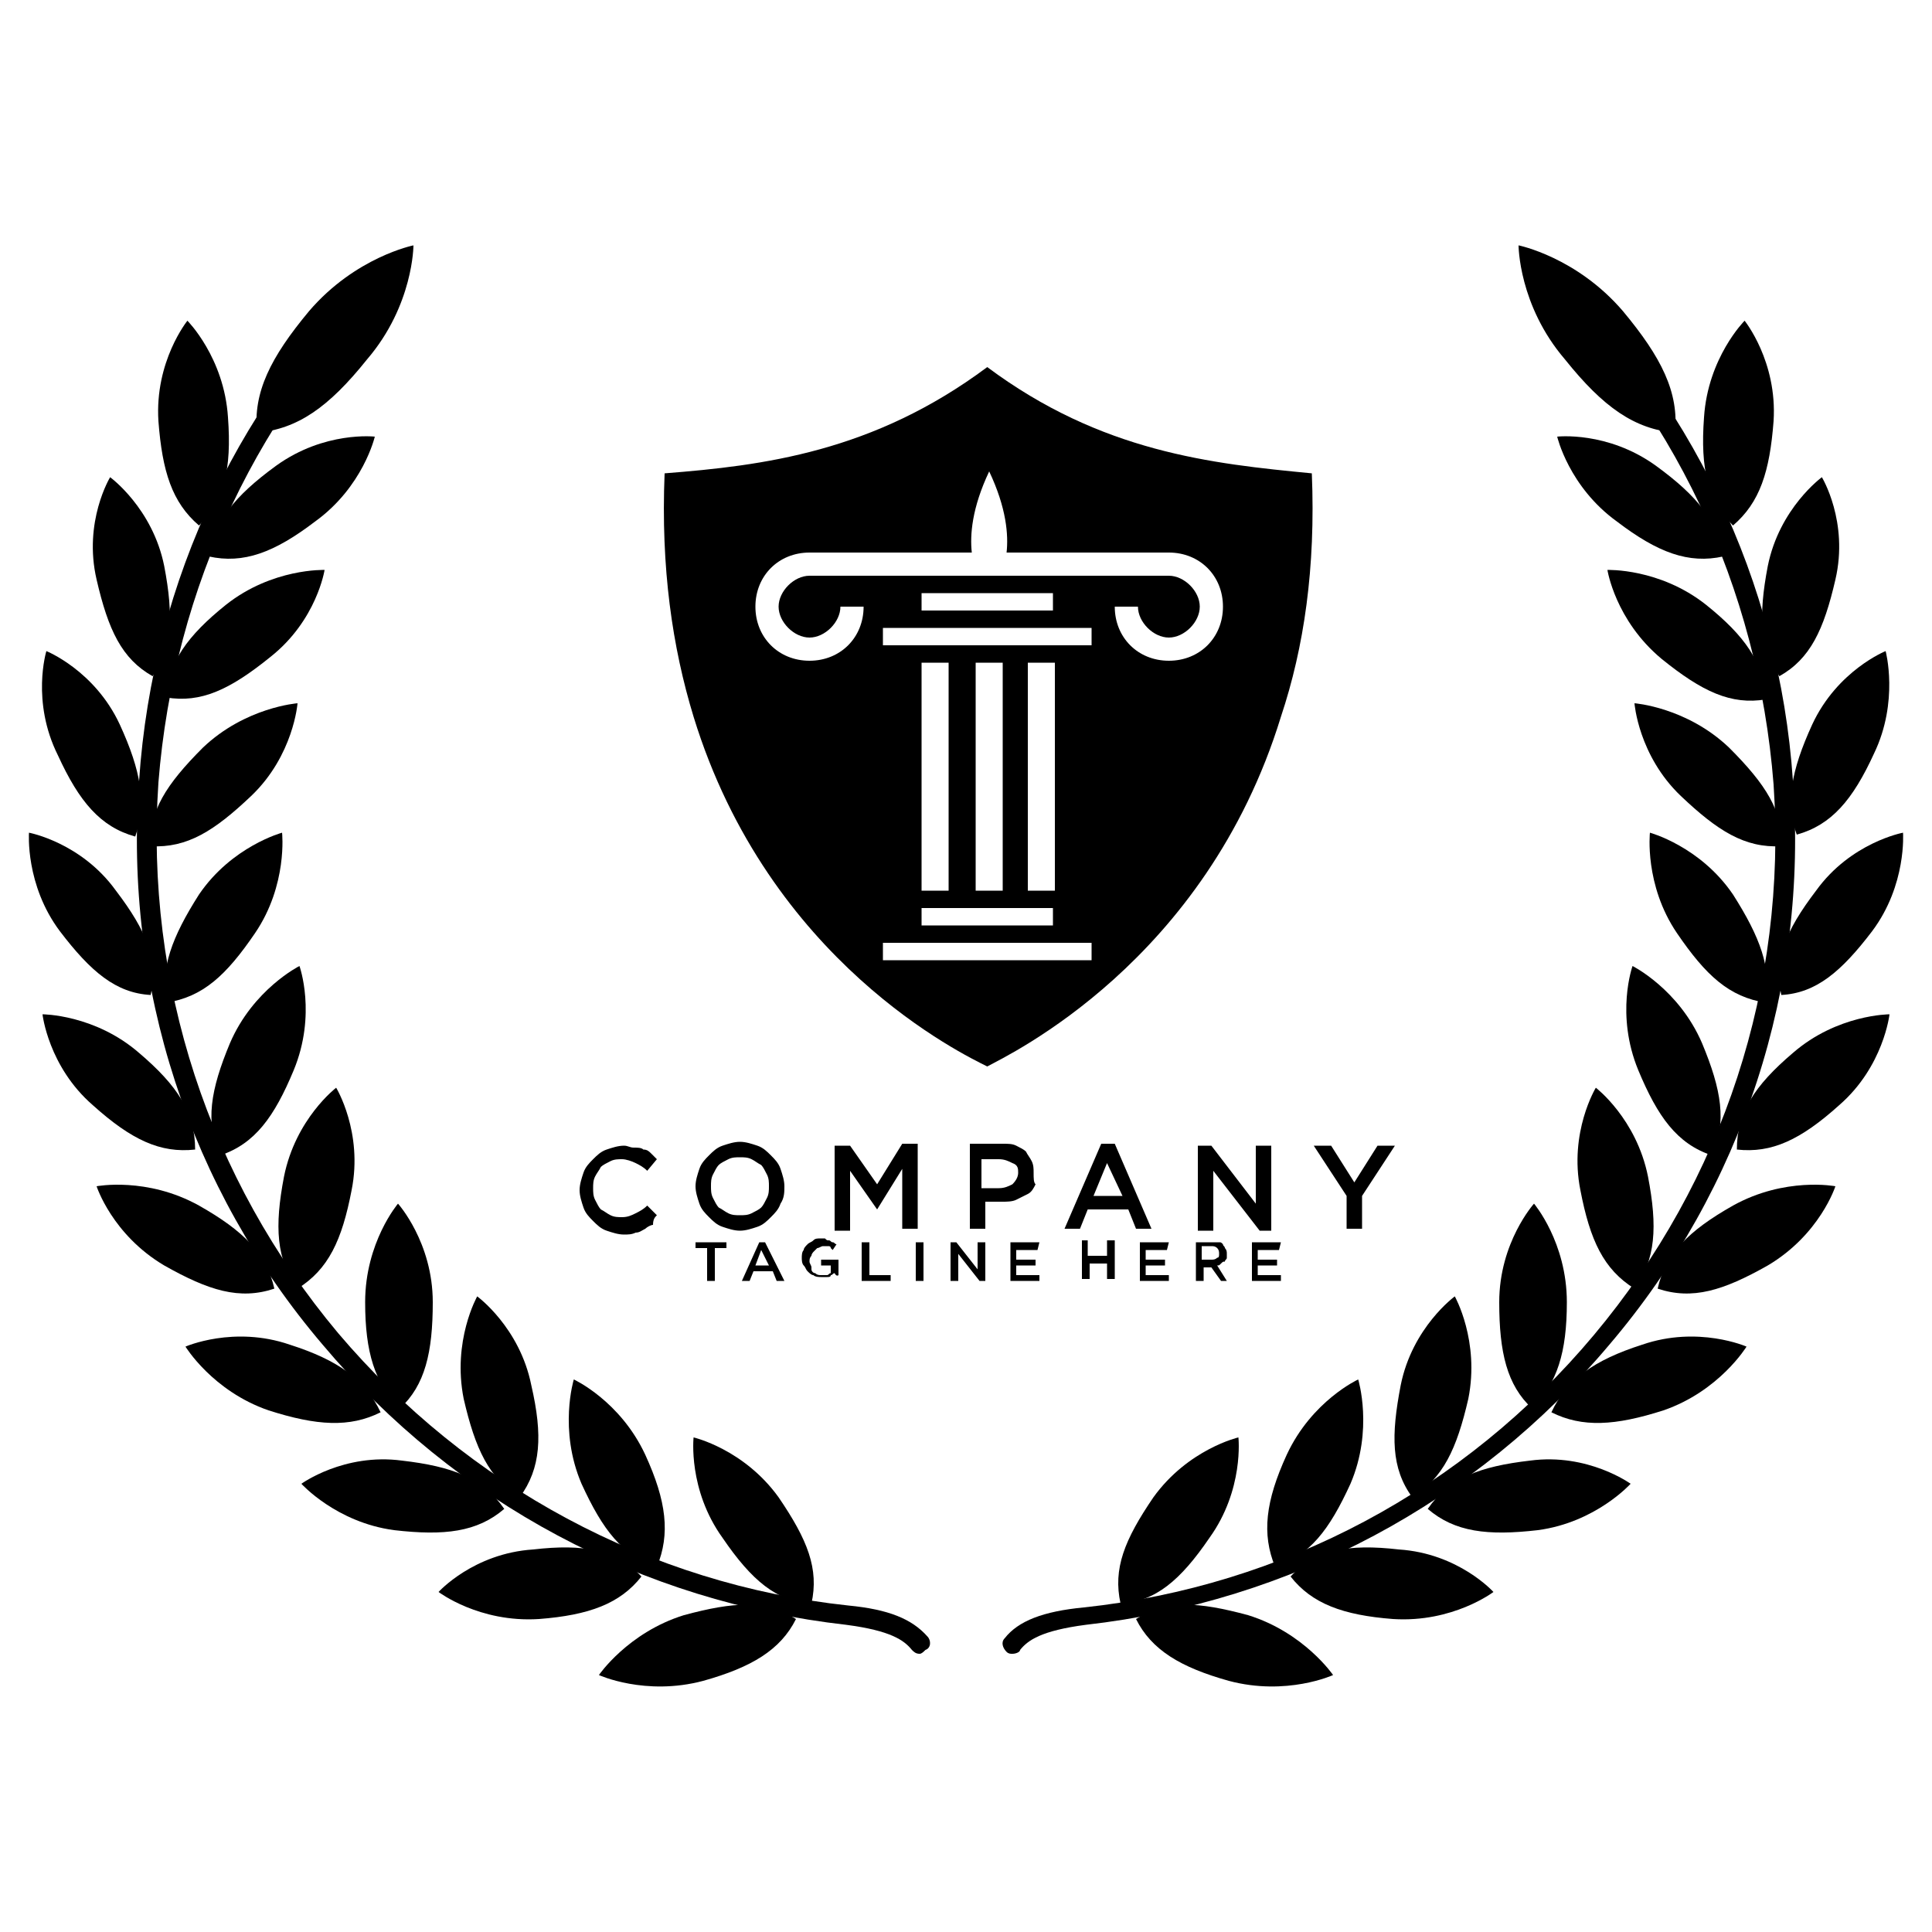 <svg xmlns="http://www.w3.org/2000/svg" viewBox="0 0 100 100"><g><path d="M52.4,85.6c-0.1,0-0.2,0-0.3-0.1c-0.2-0.2-0.3-0.5-0.1-0.7c0.7-0.9,2-1.4,4.1-1.6c10.3-1.1,19.7-6.1,26.4-14.1  c6.7-8,10-18.1,9.3-28.5C91,30.4,86.6,21,79.2,14.1c-0.2-0.2-0.2-0.5,0-0.7s0.5-0.2,0.7,0c7.6,7.1,12.2,16.7,12.9,27  c0.8,10.7-2.6,21.1-9.5,29.2c-6.9,8.2-16.5,13.3-27.1,14.5c-2.3,0.3-3,0.8-3.4,1.3C52.8,85.5,52.6,85.6,52.4,85.6L52.4,85.6z"></path><path d="M47.6,85.6c-0.2,0-0.3-0.1-0.4-0.2c-0.4-0.5-1.1-1-3.4-1.3c-10.6-1.2-20.2-6.3-27.1-14.5C9.8,61.5,6.4,51.1,7.2,40.4  c0.7-10.4,5.3-20,12.9-27c0.2-0.2,0.5-0.2,0.7,0c0.2,0.2,0.2,0.5,0,0.7C13.4,21,9,30.4,8.2,40.5C7.5,50.9,10.8,61,17.5,69  c6.7,7.9,16.1,13,26.4,14.1c2.1,0.2,3.3,0.7,4.1,1.6c0.2,0.2,0.2,0.6-0.1,0.7C47.8,85.5,47.7,85.6,47.6,85.6L47.6,85.6z"></path><path d="M62.6,79.6c1.8-2.5,1.5-5.2,1.5-5.2s-2.6,0.6-4.4,3.1c-1.5,2.2-2.1,3.7-1.7,5.5C59.8,82.9,61.1,81.8,62.6,79.6z"></path><path d="M64.6,83.6c2.9,0.9,4.4,3.1,4.4,3.1s-2.4,1.1-5.4,0.3c-2.5-0.7-4-1.6-4.8-3.2C60.4,82.8,62,82.9,64.6,83.6L64.6,83.6z"></path><path d="M69.9,76.8c1.2-2.8,0.4-5.4,0.4-5.4s-2.4,1.1-3.7,3.9c-1.1,2.4-1.3,4.1-0.6,5.8C67.8,80.5,68.8,79.2,69.9,76.8z"></path><path d="M72.4,80.2c3.1,0.2,4.9,2.2,4.9,2.2s-2.1,1.6-5.2,1.4c-2.6-0.2-4.2-0.8-5.3-2.2C68.1,80.2,69.8,79.9,72.4,80.2L72.4,80.2z"></path><path d="M76,72.4c0.6-3-0.7-5.3-0.7-5.3s-2.2,1.6-2.8,4.6C72,74.3,72,76,73.1,77.5C74.7,76.5,75.4,75,76,72.4L76,72.4z"></path><path d="M79.2,75.6c3-0.4,5.2,1.2,5.2,1.2s-1.8,2-4.8,2.4c-2.6,0.3-4.3,0.1-5.7-1.1C75,76.5,76.6,75.9,79.2,75.6z"></path><path d="M81.1,67.4c0-3.1-1.7-5.1-1.7-5.1s-1.8,2-1.8,5.1c0,2.6,0.4,4.3,1.7,5.5C80.6,71.6,81.1,70,81.1,67.4L81.1,67.4z"></path><path d="M85,69.6c2.9-1,5.4,0.1,5.4,0.1S89,72,86.1,73c-2.5,0.8-4.2,0.9-5.8,0.1C81.1,71.4,82.5,70.4,85,69.6L85,69.6z"></path><path d="M85.3,60.9c-0.6-3-2.7-4.6-2.7-4.6s-1.4,2.3-0.8,5.3c0.5,2.6,1.2,4.1,2.8,5.1C85.7,65.2,85.8,63.5,85.3,60.9z"></path><path d="M89.7,62.4c2.7-1.5,5.3-1,5.3-1s-0.8,2.5-3.5,4.1c-2.3,1.3-3.9,1.8-5.7,1.2C86.2,64.9,87.4,63.7,89.7,62.4L89.7,62.4z"></path><path d="M88.1,54c-1.2-2.8-3.6-4-3.6-4s-0.9,2.5,0.3,5.4c1,2.4,2,3.8,3.8,4.4C89.4,58.1,89.1,56.4,88.1,54L88.1,54z"></path><path d="M92.8,54.5c2.3-2,5-2,5-2s-0.3,2.7-2.6,4.7c-2,1.8-3.5,2.5-5.3,2.3C89.9,57.6,90.8,56.2,92.8,54.5z"></path><path d="M89.7,46.3c-1.7-2.5-4.3-3.2-4.3-3.2s-0.3,2.7,1.4,5.2c1.5,2.2,2.7,3.3,4.6,3.6C91.7,50.1,91.1,48.5,89.7,46.3z"></path><path d="M94,46.1c1.8-2.5,4.5-3,4.5-3s0.2,2.7-1.6,5.1c-1.6,2.1-2.9,3.2-4.7,3.3C91.8,49.7,92.4,48.2,94,46.1L94,46.1z"></path><path d="M89.5,38.7c-2.2-2.1-4.9-2.3-4.9-2.3s0.2,2.7,2.4,4.8c1.9,1.8,3.3,2.7,5.2,2.6C92.3,42,91.4,40.6,89.5,38.7L89.5,38.7z"></path><path d="M93.8,37.5c1.3-2.8,3.8-3.8,3.8-3.8s0.7,2.6-0.6,5.3c-1.1,2.4-2.2,3.7-4,4.2C92.4,41.6,92.7,39.9,93.8,37.5L93.8,37.5z"></path><path d="M88.3,31.3c-2.4-1.9-5.1-1.8-5.1-1.8s0.4,2.6,2.8,4.6c2.1,1.7,3.6,2.4,5.4,2.1C91.3,34.3,90.3,32.9,88.3,31.3L88.3,31.3z"></path><path d="M91.5,29.3c0.6-3,2.8-4.6,2.8-4.6S95.7,27,95,30c-0.6,2.6-1.3,4.1-2.9,5C91.1,33.6,91,31.9,91.5,29.3L91.5,29.3z"></path><path d="M85.7,24.1c-2.5-1.8-5.1-1.5-5.1-1.5s0.6,2.6,3.1,4.4c2.1,1.6,3.7,2.2,5.5,1.8C88.9,27,87.9,25.7,85.7,24.1z"></path><path d="M88.2,21.6c0.2-3.1,2.1-5,2.1-5s1.7,2.1,1.5,5.2c-0.2,2.6-0.7,4.2-2.1,5.4C88.4,25.9,88,24.3,88.2,21.6z"></path><path d="M81,18.6c-2.4-2.8-2.4-5.9-2.4-5.9s3,0.6,5.4,3.4c2,2.4,2.9,4.2,2.7,6.3C84.6,22.2,83,21.1,81,18.6z"></path><path d="M37.4,79.6c-1.8-2.5-1.5-5.2-1.5-5.2s2.6,0.6,4.4,3.1c1.5,2.2,2.1,3.7,1.7,5.5C40.2,82.9,38.9,81.8,37.4,79.6z"></path><path d="M35.4,83.6c-2.9,0.9-4.4,3.1-4.4,3.1s2.4,1.1,5.4,0.3c2.5-0.7,4-1.6,4.8-3.2C39.6,82.8,38,82.9,35.4,83.6L35.4,83.6z"></path><path d="M30.1,76.8c-1.2-2.8-0.4-5.4-0.4-5.4s2.4,1.1,3.7,3.9c1.1,2.4,1.3,4.1,0.6,5.8C32.2,80.5,31.2,79.2,30.1,76.8z"></path><path d="M27.6,80.2c-3.1,0.2-4.9,2.2-4.9,2.2s2.1,1.6,5.2,1.4c2.6-0.2,4.2-0.8,5.3-2.2C31.9,80.2,30.2,79.9,27.6,80.2L27.6,80.2z"></path><path d="M24,72.4c-0.6-3,0.7-5.3,0.7-5.3s2.2,1.6,2.8,4.6c0.6,2.6,0.5,4.3-0.6,5.8C25.3,76.5,24.6,75,24,72.4L24,72.4z"></path><path d="M20.8,75.6c-3-0.4-5.2,1.2-5.2,1.2s1.8,2,4.8,2.4c2.6,0.3,4.3,0.1,5.7-1.1C25,76.5,23.4,75.9,20.8,75.6z"></path><path d="M18.9,67.4c0-3.1,1.7-5.1,1.7-5.1s1.8,2,1.8,5.1c0,2.6-0.4,4.3-1.7,5.5C19.4,71.6,18.9,70,18.9,67.4L18.9,67.4z"></path><path d="M15,69.6c-2.9-1-5.4,0.1-5.4,0.1S11,72,13.9,73c2.5,0.8,4.2,0.9,5.8,0.1C18.9,71.4,17.5,70.4,15,69.6L15,69.6z"></path><path d="M14.7,60.9c0.6-3,2.7-4.6,2.7-4.6s1.4,2.3,0.8,5.3c-0.5,2.6-1.2,4.1-2.8,5.1C14.3,65.2,14.2,63.5,14.7,60.9z"></path><path d="M10.3,62.4c-2.7-1.5-5.3-1-5.3-1s0.8,2.5,3.5,4.1c2.3,1.3,3.9,1.8,5.7,1.2C13.8,64.9,12.6,63.7,10.3,62.4L10.3,62.4z"></path><path d="M11.9,54c1.2-2.8,3.6-4,3.6-4s0.9,2.5-0.3,5.4c-1,2.4-2,3.8-3.8,4.4C10.6,58.1,10.9,56.4,11.9,54L11.9,54z"></path><path d="M7.2,54.5c-2.3-2-5-2-5-2s0.3,2.7,2.6,4.7c2,1.8,3.5,2.5,5.3,2.3C10.1,57.6,9.2,56.2,7.2,54.5z"></path><path d="M10.3,46.3c1.7-2.5,4.3-3.2,4.3-3.2s0.3,2.7-1.4,5.2c-1.5,2.2-2.7,3.3-4.6,3.6C8.3,50.1,8.9,48.5,10.3,46.3z"></path><path d="M6,46.1c-1.8-2.5-4.5-3-4.5-3s-0.2,2.7,1.6,5.1c1.6,2.1,2.9,3.2,4.7,3.3C8.2,49.7,7.6,48.2,6,46.1L6,46.1z"></path><path d="M10.5,38.7c2.2-2.1,4.9-2.3,4.9-2.3s-0.2,2.7-2.4,4.8c-1.9,1.8-3.3,2.7-5.2,2.6C7.7,42,8.6,40.6,10.5,38.7L10.5,38.7z"></path><path d="M6.2,37.5c-1.3-2.8-3.8-3.8-3.8-3.8S1.6,36.3,3,39.1c1.1,2.4,2.2,3.7,4,4.2C7.6,41.6,7.3,39.9,6.2,37.5L6.2,37.5z"></path><path d="M11.7,31.3c2.4-1.9,5.1-1.8,5.1-1.8S16.4,32.1,14,34c-2.1,1.7-3.6,2.4-5.4,2.1C8.7,34.3,9.7,32.9,11.7,31.3L11.7,31.3z"></path><path d="M8.5,29.3c-0.6-3-2.8-4.6-2.8-4.6S4.3,27,5,30c0.6,2.6,1.3,4.1,2.9,5C8.9,33.6,9,31.9,8.5,29.3L8.5,29.3z"></path><path d="M14.3,24.1c2.5-1.8,5.1-1.5,5.1-1.5s-0.6,2.6-3.1,4.4c-2.1,1.6-3.7,2.2-5.5,1.8C11.1,27,12.1,25.7,14.3,24.1z"></path><path d="M11.8,21.6c-0.2-3.1-2.1-5-2.1-5s-1.7,2.1-1.5,5.2c0.2,2.6,0.7,4.2,2.1,5.4C11.6,25.9,12,24.3,11.8,21.6z"></path><path d="M19,18.6c2.4-2.8,2.4-5.9,2.4-5.9s-3,0.6-5.4,3.4c-2,2.4-2.9,4.2-2.7,6.3C15.4,22.2,17,21.1,19,18.6z"></path><path d="M34,62.9l-0.5-0.5c-0.2,0.2-0.4,0.3-0.6,0.4c-0.2,0.1-0.4,0.2-0.7,0.2c-0.2,0-0.4,0-0.6-0.1c-0.2-0.1-0.3-0.2-0.5-0.3  c-0.1-0.1-0.2-0.3-0.3-0.5c-0.1-0.2-0.1-0.4-0.1-0.6c0-0.2,0-0.4,0.1-0.6c0.1-0.2,0.2-0.3,0.3-0.5c0.1-0.1,0.3-0.2,0.5-0.3  c0.2-0.1,0.4-0.1,0.6-0.1c0.2,0,0.5,0.1,0.7,0.2c0.2,0.1,0.4,0.2,0.6,0.4l0.5-0.6c-0.1-0.1-0.2-0.2-0.3-0.3  c-0.1-0.1-0.2-0.2-0.4-0.2c-0.1-0.1-0.3-0.1-0.5-0.1c-0.2,0-0.3-0.1-0.5-0.1c-0.3,0-0.6,0.1-0.9,0.2c-0.3,0.1-0.5,0.3-0.7,0.5  c-0.2,0.2-0.4,0.4-0.5,0.7c-0.1,0.3-0.2,0.6-0.2,0.9c0,0.3,0.1,0.6,0.2,0.9c0.1,0.3,0.3,0.5,0.5,0.7c0.2,0.2,0.4,0.4,0.7,0.5  c0.3,0.1,0.6,0.2,0.9,0.2c0.2,0,0.4,0,0.6-0.1c0.2,0,0.3-0.1,0.5-0.2c0.1-0.1,0.3-0.2,0.4-0.2C33.8,63.1,33.9,63,34,62.9L34,62.9  L34,62.9z M40.6,61.4c0-0.3-0.1-0.6-0.2-0.9c-0.1-0.3-0.3-0.5-0.5-0.7c-0.2-0.2-0.4-0.4-0.7-0.5c-0.3-0.1-0.6-0.2-0.9-0.2  c-0.3,0-0.6,0.1-0.9,0.2c-0.3,0.1-0.5,0.3-0.7,0.5c-0.2,0.2-0.4,0.4-0.5,0.7c-0.1,0.3-0.2,0.6-0.2,0.9c0,0.3,0.1,0.6,0.2,0.9  c0.1,0.3,0.3,0.5,0.5,0.7c0.2,0.2,0.4,0.4,0.7,0.5c0.3,0.1,0.6,0.2,0.9,0.2c0.3,0,0.6-0.1,0.9-0.2c0.3-0.1,0.5-0.3,0.7-0.5  c0.2-0.2,0.4-0.4,0.5-0.7C40.6,62,40.6,61.7,40.6,61.4L40.6,61.4L40.6,61.4z M39.8,61.4c0,0.2,0,0.4-0.1,0.6  c-0.1,0.2-0.2,0.4-0.3,0.5c-0.1,0.1-0.3,0.2-0.5,0.3c-0.2,0.1-0.4,0.1-0.6,0.1c-0.2,0-0.4,0-0.6-0.1c-0.2-0.1-0.3-0.2-0.5-0.3  c-0.1-0.1-0.2-0.3-0.3-0.5c-0.1-0.2-0.1-0.4-0.1-0.6c0-0.2,0-0.4,0.1-0.6c0.1-0.2,0.2-0.4,0.3-0.5c0.1-0.1,0.3-0.2,0.5-0.3  c0.2-0.1,0.4-0.1,0.6-0.1c0.2,0,0.4,0,0.6,0.1c0.2,0.1,0.3,0.2,0.5,0.3c0.1,0.1,0.2,0.3,0.3,0.5C39.8,61,39.8,61.2,39.8,61.4  L39.8,61.4z M46.7,60.5v3.1h0.8v-4.4h-0.8l-1.3,2.1L44,59.3h-0.8v4.4h0.8v-3.1l1.4,2h0L46.7,60.5L46.7,60.5L46.7,60.5z M53.5,60.7  c0-0.2,0-0.4-0.1-0.6c-0.1-0.2-0.2-0.3-0.3-0.5c-0.1-0.1-0.3-0.2-0.5-0.3c-0.2-0.1-0.4-0.1-0.7-0.1h-1.7v4.4h0.8v-1.4h0.9  c0.2,0,0.5,0,0.7-0.1c0.2-0.1,0.4-0.2,0.6-0.3c0.2-0.1,0.3-0.3,0.4-0.5C53.5,61.2,53.5,61,53.5,60.7L53.5,60.7L53.5,60.7z   M52.7,60.7c0,0.2-0.1,0.4-0.3,0.6c-0.2,0.1-0.4,0.2-0.7,0.2h-0.9V60h0.9c0.3,0,0.5,0.1,0.7,0.2C52.7,60.3,52.7,60.5,52.7,60.7  L52.7,60.7z M57.7,59.2H57l-1.9,4.4h0.8l0.4-1h2.1l0.4,1h0.8L57.7,59.2L57.7,59.2L57.7,59.2z M58.1,61.9h-1.5l0.7-1.7L58.1,61.9  L58.1,61.9L58.1,61.9z M65,62.3l-2.3-3H62v4.4h0.8v-3.1l2.4,3.1h0.6v-4.4H65L65,62.3L65,62.3L65,62.3z M70.5,61.9l1.7-2.6h-0.9  l-1.2,1.9l-1.2-1.9H68l1.7,2.6v1.7h0.8L70.5,61.9L70.5,61.9z"></path><path d="M37,64.6h0.6v-0.3H36v0.3h0.6v1.7H37L37,64.6L37,64.6L37,64.6z M39.6,64.3h-0.3l-0.9,2h0.4l0.2-0.5h1l0.2,0.5h0.4  L39.6,64.3z M39.8,65.5h-0.7l0.3-0.8L39.8,65.5L39.8,65.5z M43.4,66v-0.8h-0.9v0.3h0.5v0.4c-0.1,0-0.1,0.1-0.2,0.1  c-0.1,0-0.2,0-0.3,0c-0.1,0-0.2,0-0.3-0.1c-0.1,0-0.2-0.1-0.2-0.2C42,65.7,42,65.7,42,65.6c0-0.1-0.1-0.2-0.1-0.3s0-0.2,0.1-0.3  c0-0.1,0.1-0.2,0.1-0.2c0.1-0.1,0.1-0.1,0.2-0.2c0.1,0,0.2-0.1,0.3-0.1c0.1,0,0.1,0,0.2,0c0.1,0,0.1,0,0.1,0c0,0,0.1,0,0.1,0.1  c0,0,0.1,0.1,0.1,0.1l0.2-0.3c-0.1,0-0.1-0.1-0.2-0.1c-0.1,0-0.1-0.1-0.2-0.1c-0.1,0-0.1,0-0.2-0.1c-0.1,0-0.1,0-0.2,0  c-0.2,0-0.3,0-0.4,0.1c-0.1,0.1-0.2,0.1-0.3,0.2c-0.1,0.1-0.2,0.2-0.2,0.3c-0.1,0.1-0.1,0.3-0.1,0.4s0,0.3,0.1,0.4  c0.1,0.1,0.1,0.2,0.2,0.3c0.1,0.1,0.2,0.2,0.3,0.2c0.1,0.1,0.3,0.1,0.4,0.1c0.1,0,0.2,0,0.3,0c0.1,0,0.2,0,0.2-0.1  c0.1,0,0.1-0.1,0.2-0.1C43.3,66.1,43.4,66,43.4,66L43.4,66L43.4,66z M44.7,66.3h1.4V66h-1.1v-1.7h-0.4V66.3z M47.4,64.3v2h0.4v-2  H47.4z M50.6,65.7l-1.1-1.4h-0.3v2h0.4v-1.4l1.1,1.4h0.3v-2h-0.4V65.7z M53.8,64.3h-1.5v2h1.5V66h-1.2v-0.5h1v-0.3h-1v-0.5h1.1  L53.8,64.3L53.8,64.3L53.8,64.3z M57.3,65.4v0.8h0.4v-2h-0.4v0.8h-1v-0.8H56v2h0.4v-0.8H57.3z M60.5,64.3H59v2h1.5V66h-1.2v-0.5h1  v-0.3h-1v-0.5h1.1L60.5,64.3L60.5,64.3L60.5,64.3z M63.5,66.3L63,65.5c0.1,0,0.1,0,0.2-0.1s0.1-0.1,0.2-0.1c0-0.1,0.1-0.1,0.1-0.2  c0-0.1,0-0.1,0-0.2c0-0.1,0-0.2-0.1-0.3c0-0.1-0.1-0.1-0.1-0.2c-0.1-0.1-0.1-0.1-0.2-0.1c-0.1,0-0.2,0-0.3,0h-0.9v2h0.4v-0.7h0.4  l0.5,0.7L63.5,66.3L63.5,66.3L63.5,66.3z M63.1,64.9c0,0.1,0,0.2-0.1,0.2c-0.1,0.1-0.2,0.1-0.3,0.1h-0.5v-0.7h0.5  c0.1,0,0.2,0,0.3,0.1C63.1,64.7,63.1,64.8,63.1,64.9L63.1,64.9L63.1,64.9z M66.3,64.3h-1.5v2h1.5V66h-1.2v-0.5h1v-0.3h-1v-0.5h1.1  L66.3,64.3L66.3,64.3L66.3,64.3z"></path><path d="M67.9,24.5C62.7,24,57,23.4,51.1,19c-5.9,4.4-11.6,5.1-16.7,5.5c-0.2,4.9,0.4,9,1.5,12.6h0c3.9,12.7,14,17.5,15.2,18.1  c0,0,0,0,0,0c1.1-0.6,11.3-5.4,15.2-18.1C67.5,33.5,68.1,29.4,67.9,24.5L67.9,24.5z M56.6,49.7H45.7v-0.9h10.8V49.7z M54.5,47v0.9  h-6.8V47H54.5z M50.5,46.1V34.3h1.4v11.8H50.5z M53.2,46.1V34.3h1.4v11.8H53.2z M49.1,46.1h-1.4V34.3h1.4V46.1z M56.6,33.4H45.7  v-0.9h10.8V33.4z M47.7,31.6v-0.9h6.8v0.9H47.7z M62.5,33.4c-0.5,0.5-1.2,0.8-2,0.8s-1.5-0.3-2-0.8c-0.5-0.5-0.8-1.2-0.8-2h1.2  c0,0.4,0.2,0.8,0.5,1.1c0.3,0.3,0.7,0.5,1.1,0.5s0.8-0.2,1.1-0.5c0.3-0.3,0.5-0.7,0.5-1.1c0-0.4-0.2-0.8-0.5-1.1  c-0.3-0.3-0.7-0.5-1.1-0.5h-9.2c-0.1,0-0.1,0-0.2,0h-9.2c-0.4,0-0.8,0.2-1.1,0.5c-0.3,0.3-0.5,0.7-0.5,1.1c0,0.4,0.2,0.8,0.5,1.1  c0.3,0.3,0.7,0.5,1.1,0.5c0.4,0,0.8-0.2,1.1-0.5c0.3-0.3,0.5-0.7,0.5-1.1h1.2c0,0.8-0.3,1.5-0.8,2c-0.5,0.5-1.2,0.8-2,0.8  c-0.8,0-1.5-0.3-2-0.8c-0.5-0.5-0.8-1.2-0.8-2c0-0.8,0.3-1.5,0.8-2c0.5-0.5,1.2-0.8,2-0.8h8.4c-0.1-0.9,0-2.3,0.9-4.2  c0.9,1.9,1,3.3,0.9,4.2h8.4c0.8,0,1.5,0.3,2,0.8c0.5,0.5,0.8,1.2,0.8,2C63.3,32.2,63,32.9,62.5,33.4L62.5,33.4z"></path></g></svg>